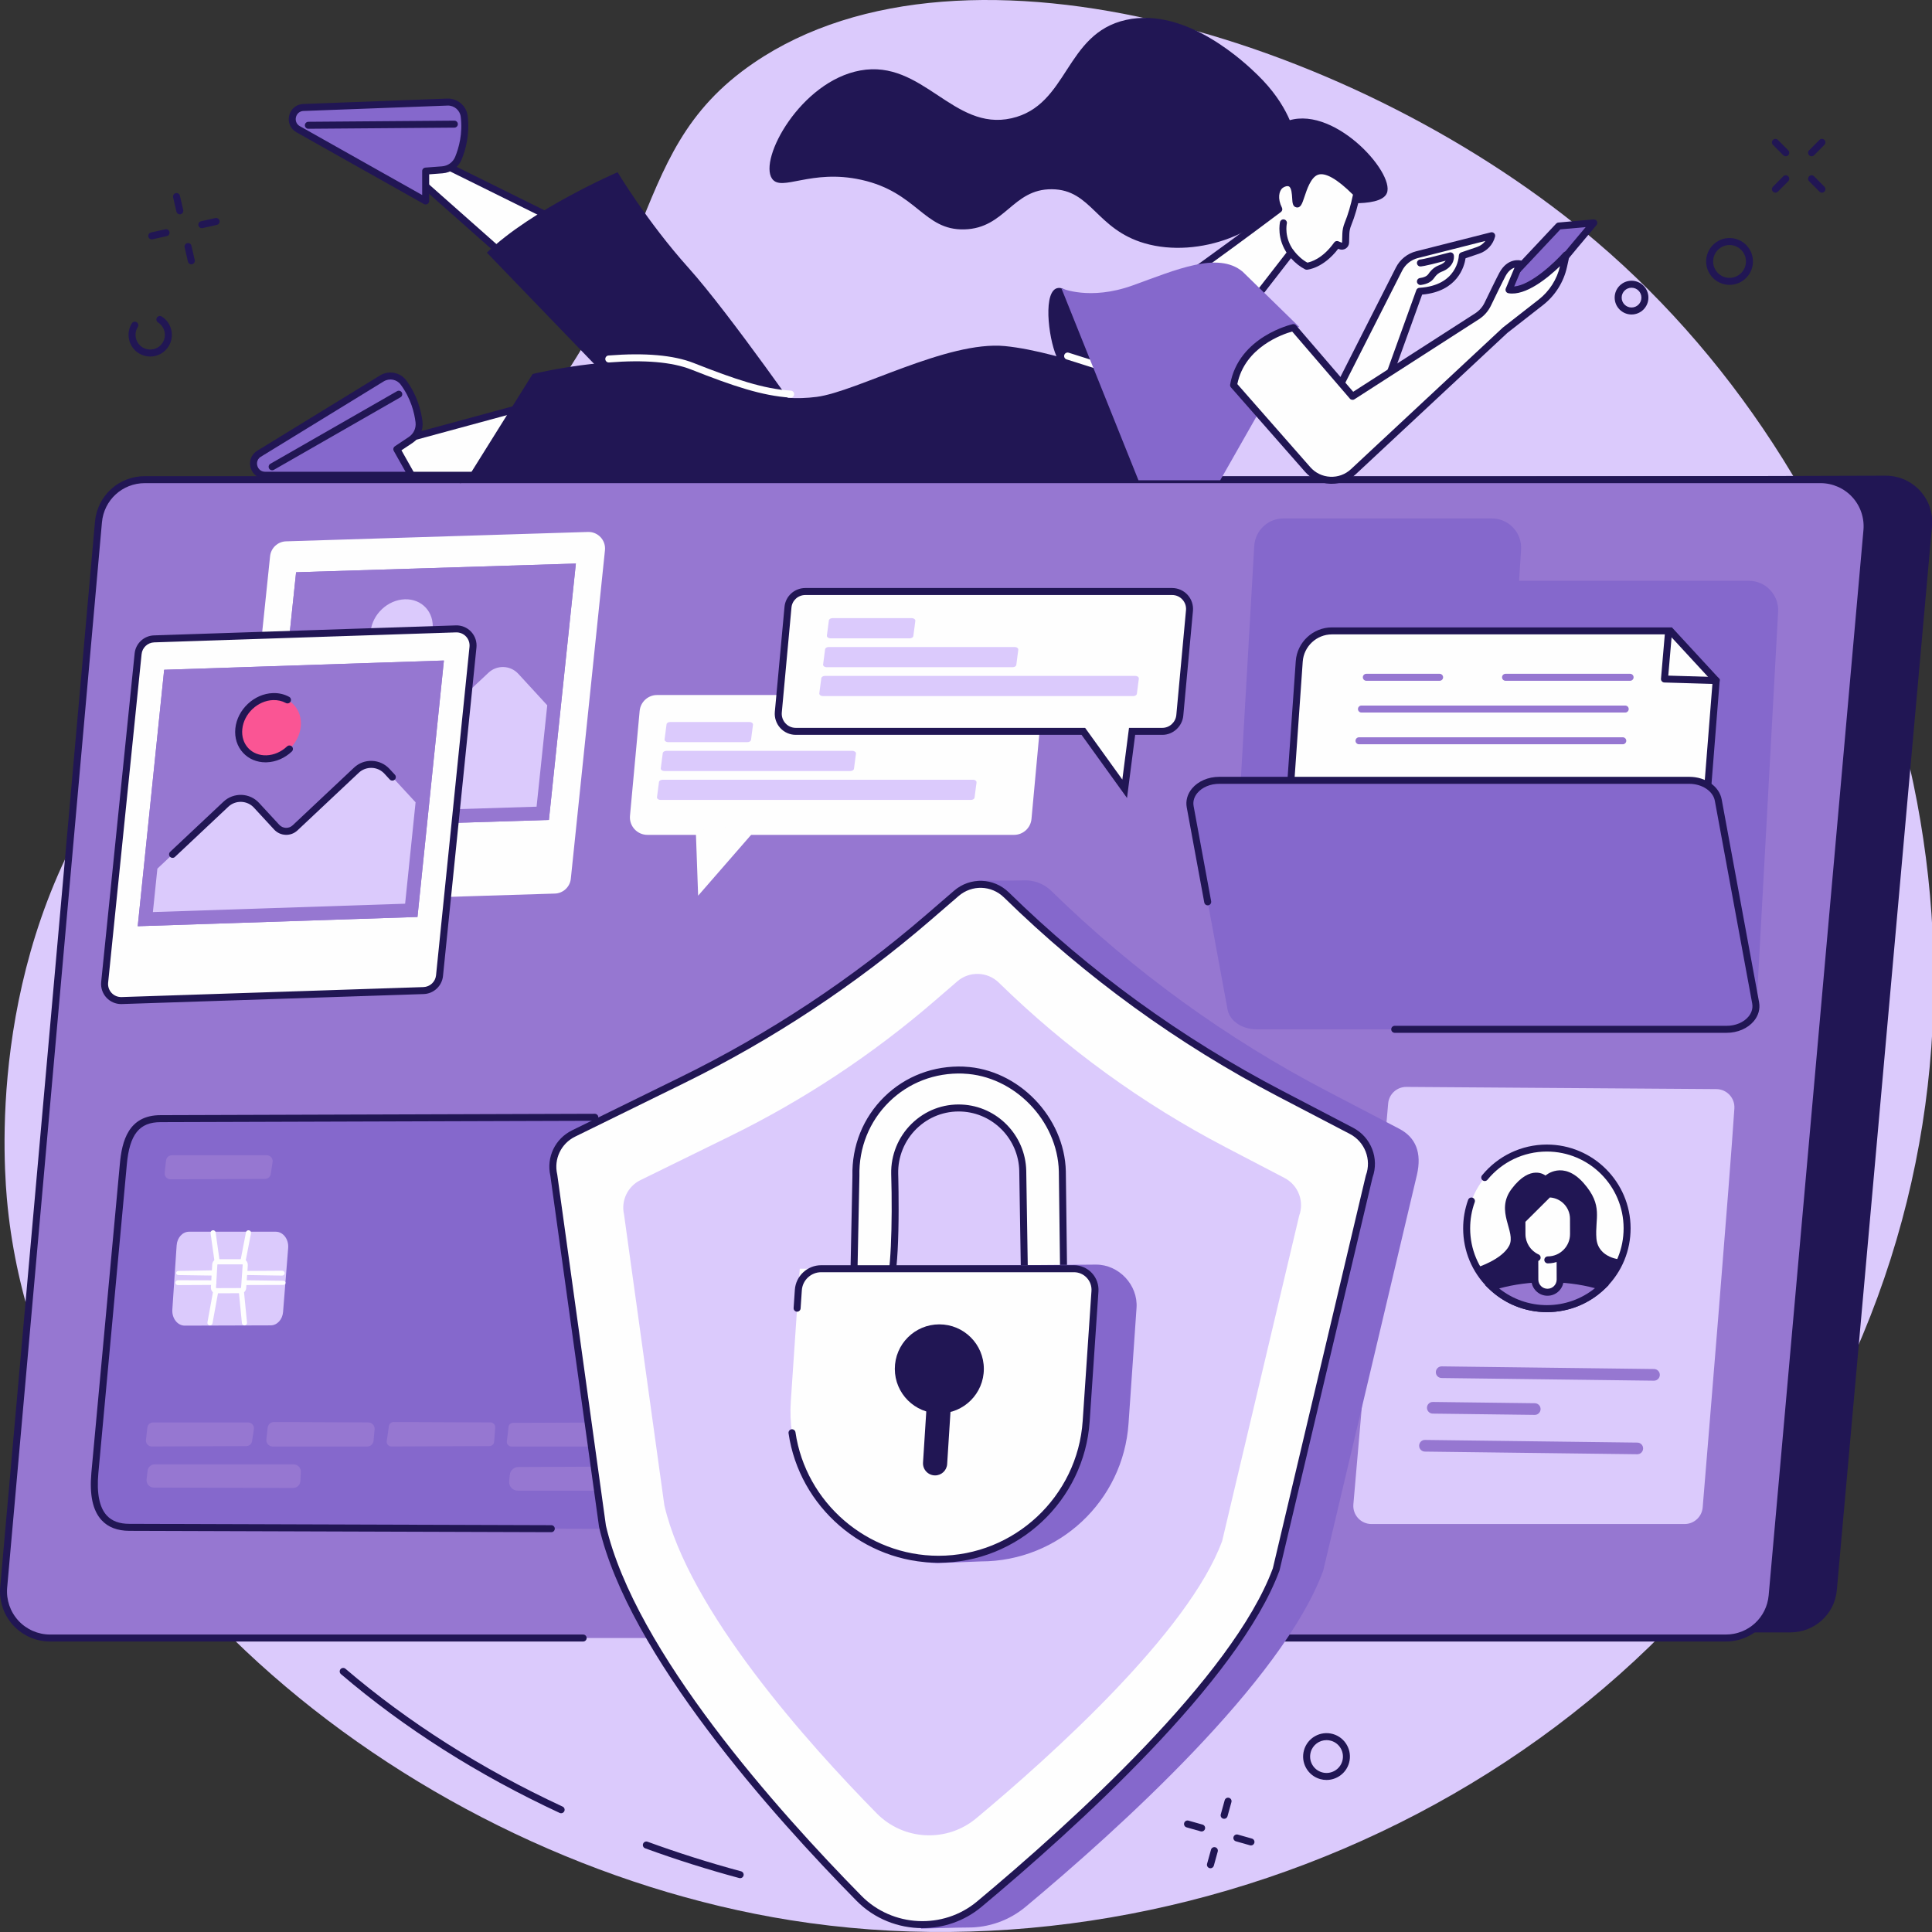 <?xml version="1.0" encoding="UTF-8" standalone="no"?> <!-- Generator: Gravit.io --> <svg xmlns="http://www.w3.org/2000/svg" xmlns:xlink="http://www.w3.org/1999/xlink" style="isolation:isolate" viewBox="0 0 1875 1875" width="1875pt" height="1875pt"><rect x="0" y="0" width="1875" height="1875" fill="#333333" stroke="none"/><path d=" M 457.749 473.546 C 653.603 276.148 597.529 152.433 731.54 61.038 C 937.74 -79.59 1322.592 41.398 1549.638 234.829 C 1827.721 471.741 1971.2 904.316 1807.757 1295.646 C 1633.706 1712.401 1175.741 1928.747 767.092 1863.546 C 402.169 1805.324 43.442 1517.311 7.498 1171.874 C 3.602 1134.426 -13.596 932.028 107.027 757.527 C 206.727 613.298 302.499 630.02 457.749 473.546 Z " id="Path" fill="rgb(219,202,252)"></path><path d=" M 509.795 465.463 L 1829.986 461.646 C 1856.54 461.646 1877.375 484.236 1875.018 510.47 L 1782.617 1543.362 C 1780.537 1566.493 1761.003 1584.233 1737.585 1584.233 L 111.382 1583.987 C 84.833 1583.987 63.729 1559.063 66.082 1532.827 L 158.505 506.336 C 160.58 483.199 179.37 462.944 202.787 462.944 L 509.795 465.463 L 509.795 465.463 Z " id="Path" fill="rgb(33,22,84)"></path><path d=" M 446.845 465.494 L 1766.824 465.494 C 1793.378 465.494 1814.203 488.265 1811.856 514.71 L 1719.866 1548.507 C 1717.795 1571.822 1698.251 1589.706 1674.834 1589.706 L 48.602 1589.706 C 22.051 1589.706 1.216 1566.934 3.569 1540.493 L 95.555 506.697 C 97.63 483.373 117.171 465.494 140.587 465.494 L 446.845 465.494 L 446.845 465.494 Z " id="Path" fill="rgb(150,119,209)"></path><path d=" M 565.943 1593.098 L 48.602 1593.098 C 34.996 1593.098 21.926 1587.339 12.742 1577.305 C 3.559 1567.262 -1.016 1553.734 0.19 1540.185 L 92.175 506.397 C 94.421 481.143 115.234 462.101 140.587 462.101 L 446.844 462.101 C 448.718 462.101 450.237 463.621 450.237 465.494 C 450.237 467.367 448.718 468.887 446.844 468.887 L 140.587 468.887 C 118.774 468.887 100.866 485.271 98.933 506.997 L 6.95 1540.79 C 5.912 1552.443 9.847 1564.085 17.75 1572.724 C 25.652 1581.354 36.896 1586.314 48.602 1586.314 L 565.943 1586.314 C 567.816 1586.314 569.335 1587.831 569.335 1589.706 C 569.335 1591.582 567.816 1593.098 565.943 1593.098 Z " id="Path" fill="rgb(33,22,84)"></path><path d=" M 1674.834 1593.098 L 823.818 1593.098 C 821.942 1593.098 820.426 1591.582 820.426 1589.706 C 820.426 1587.831 821.942 1586.314 823.818 1586.314 L 1674.834 1586.314 C 1696.653 1586.314 1714.557 1569.926 1716.494 1548.2 L 1808.474 514.409 C 1809.509 502.749 1805.574 491.11 1797.672 482.475 C 1789.771 473.84 1778.528 468.887 1766.824 468.887 L 446.844 468.887 C 444.969 468.887 443.452 467.367 443.452 465.494 C 443.452 463.621 444.969 462.101 446.844 462.101 L 1766.824 462.101 C 1780.424 462.101 1793.501 467.858 1802.684 477.895 C 1811.866 487.931 1816.437 501.46 1815.238 515.009 L 1723.248 1548.804 C 1721.003 1574.057 1700.188 1593.098 1674.834 1593.098 Z " id="Path" fill="rgb(33,22,84)"></path><path d=" M 596.856 1483.777 L 125.595 1482.271 C 96.194 1482.271 89.452 1458.904 92.058 1429.624 L 119.688 1130.019 C 121.986 1104.193 129.826 1085.654 155.755 1085.654 L 630.033 1084.147 C 659.434 1084.147 664.9 1109.615 662.295 1138.895 L 634.664 1438.5 C 632.366 1464.326 622.786 1483.777 596.856 1483.777 Z " id="Path" fill="rgb(133,104,204)"></path><path d=" M 239.048 1403.439 L 147.321 1403.819 C 143.926 1403.829 141.278 1400.888 141.654 1397.516 L 142.988 1385.535 C 143.307 1382.666 145.737 1380.483 148.63 1380.483 L 240.772 1380.483 C 244.245 1380.483 246.905 1383.568 246.387 1387.011 L 244.639 1398.602 C 244.221 1401.369 241.848 1403.419 239.048 1403.439 Z " id="Path" fill="rgb(150,119,209)"></path><path d=" M 257.216 1144.121 L 165.488 1144.501 C 162.094 1144.511 159.446 1141.569 159.822 1138.198 L 161.155 1126.217 C 161.475 1123.348 163.905 1121.175 166.798 1121.175 L 258.939 1121.165 C 262.413 1121.165 265.072 1124.26 264.555 1127.693 L 262.807 1139.294 C 262.389 1142.061 260.016 1144.111 257.216 1144.121 Z " id="Path" fill="rgb(150,119,209)"></path><path d=" M 284.458 1444.065 L 149.257 1443.675 C 145.055 1443.665 141.794 1440.006 142.26 1435.835 L 143.199 1427.431 C 143.599 1423.865 146.62 1421.159 150.215 1421.159 L 284.933 1421.159 C 288.975 1421.159 292.191 1424.541 291.983 1428.579 L 291.53 1437.372 C 291.335 1441.133 288.223 1444.075 284.458 1444.065 Z " id="Path" fill="rgb(150,119,209)"></path><path d=" M 356.369 1403.849 L 264.659 1403.839 C 260.973 1403.839 258.104 1400.642 258.504 1396.983 L 259.748 1385.597 C 260.091 1382.45 262.759 1380.063 265.928 1380.073 L 357.412 1380.452 C 361.046 1380.473 363.887 1383.598 363.552 1387.216 L 362.534 1398.223 C 362.24 1401.41 359.567 1403.849 356.369 1403.849 Z " id="Path" fill="rgb(150,119,209)"></path><path d=" M 475.001 1403.429 L 379.892 1403.819 C 377.08 1403.839 374.916 1401.338 375.321 1398.561 L 377.445 1384.008 C 377.776 1381.743 379.724 1380.063 382.016 1380.073 L 476.035 1380.462 C 478.703 1380.473 480.802 1382.748 480.602 1385.402 L 479.569 1399.176 C 479.389 1401.574 477.401 1403.419 475.001 1403.429 Z " id="Path" fill="rgb(150,119,209)"></path><path d=" M 591.609 1403.849 L 496.283 1403.849 C 493.657 1403.839 491.615 1401.554 491.912 1398.951 L 493.519 1384.808 C 493.77 1382.594 495.64 1380.913 497.871 1380.903 L 592.932 1380.503 C 595.529 1380.493 597.57 1382.717 597.331 1385.31 L 595.99 1399.852 C 595.781 1402.117 593.882 1403.849 591.609 1403.849 Z " id="Path" fill="rgb(150,119,209)"></path><path d=" M 584.532 1446.688 L 502.506 1446.678 C 497.481 1446.678 493.565 1442.322 494.106 1437.321 L 494.76 1431.264 C 495.222 1426.99 498.822 1423.742 503.124 1423.721 L 585.058 1423.363 C 590.032 1423.342 593.949 1427.595 593.514 1432.545 L 592.951 1438.971 C 592.568 1443.337 588.913 1446.688 584.532 1446.688 Z " id="Path" fill="rgb(150,119,209)"></path><path d=" M 262.716 1286.268 L 179.338 1286.524 C 172.271 1286.545 166.695 1279.381 167.255 1270.998 L 171.433 1208.615 C 171.934 1201.134 177.18 1195.374 183.485 1195.374 L 267.639 1195.374 C 274.767 1195.374 280.349 1202.671 279.675 1211.106 L 274.721 1273.253 C 274.135 1280.621 268.94 1286.248 262.716 1286.268 Z " id="Path" fill="rgb(219,202,252)"></path><path d=" M 211.06 1227.042 C 211.011 1227.145 210.954 1227.309 210.939 1227.544 L 209.642 1249.445 C 209.624 1249.763 209.693 1249.999 209.761 1250.142 L 233.856 1250.06 C 233.905 1249.958 233.96 1249.804 233.976 1249.579 L 235.515 1227.749 C 235.539 1227.431 235.467 1227.175 235.399 1227.042 L 211.06 1227.042 Z M 234.176 1252.551 L 234.2 1252.551 L 234.176 1252.551 Z M 209.447 1255.123 C 208.244 1255.123 207.097 1254.611 206.221 1253.688 C 205.133 1252.54 204.569 1250.88 204.672 1249.148 L 205.969 1227.247 C 206.145 1224.285 208.2 1222.061 210.747 1222.061 L 235.709 1222.061 C 236.928 1222.061 238.084 1222.574 238.965 1223.527 C 240.053 1224.695 240.606 1226.366 240.484 1228.108 L 238.944 1249.927 C 238.738 1252.827 236.693 1255.031 234.186 1255.041 L 234.185 1255.041 L 209.464 1255.123 C 209.459 1255.123 209.453 1255.123 209.447 1255.123 Z " id="Compound Path" fill="rgb(254,254,254)"></path><path d=" M 273.768 1237.967 C 273.759 1237.967 273.749 1237.967 273.739 1237.967 L 238.549 1237.393 C 237.175 1237.383 236.071 1236.768 236.087 1235.395 C 236.104 1234.032 237.215 1233.447 238.578 1233.447 C 238.586 1233.447 238.595 1233.447 238.605 1233.447 L 273.796 1233.232 C 275.171 1233.253 276.274 1234.257 276.257 1235.63 C 276.242 1236.993 275.13 1237.967 273.768 1237.967 Z " id="Path" fill="rgb(254,254,254)"></path><path d=" M 207.48 1237.967 C 207.476 1237.967 207.474 1237.967 207.471 1237.967 L 173.453 1237.455 C 172.079 1237.444 170.967 1236.819 170.97 1235.446 C 170.974 1234.073 172.089 1233.447 173.461 1233.447 C 173.464 1233.447 173.466 1233.447 173.469 1233.447 L 207.486 1232.843 C 208.861 1232.853 209.973 1234.042 209.969 1235.415 C 209.965 1236.788 208.85 1237.967 207.48 1237.967 Z " id="Path" fill="rgb(254,254,254)"></path><path d=" M 274.637 1247.016 C 274.629 1247.016 274.62 1247.016 274.609 1247.016 L 238.162 1247.139 C 236.786 1247.129 235.684 1246.166 235.699 1244.792 C 235.713 1243.429 236.825 1242.497 238.188 1242.497 C 238.196 1242.497 238.206 1242.497 238.215 1242.497 L 274.664 1242.978 C 276.039 1242.989 277.141 1243.645 277.126 1245.018 C 277.112 1246.391 275.999 1247.016 274.637 1247.016 Z " id="Path" fill="rgb(254,254,254)"></path><path d=" M 207.479 1247.016 C 207.475 1247.016 207.473 1247.016 207.47 1247.016 L 172.744 1247.191 C 171.37 1247.191 170.259 1246.217 170.262 1244.833 C 170.266 1243.46 171.38 1242.497 172.751 1242.497 C 172.755 1242.497 172.757 1242.497 172.76 1242.497 L 207.485 1242.589 C 208.86 1242.599 209.971 1243.44 209.968 1244.813 C 209.964 1246.186 208.849 1247.016 207.479 1247.016 Z " id="Path" fill="rgb(254,254,254)"></path><path d=" M 210.744 1227.042 C 209.521 1227.042 208.455 1226.14 208.281 1224.89 L 204.345 1196.778 C 204.154 1195.415 205.104 1194.155 206.465 1193.96 C 207.815 1193.765 209.084 1194.718 209.276 1196.081 L 213.213 1224.203 C 213.403 1225.566 212.454 1226.827 211.092 1227.011 C 210.975 1227.032 210.858 1227.042 210.744 1227.042 Z " id="Path" fill="rgb(254,254,254)"></path><path d=" M 235.711 1227.042 C 235.555 1227.042 235.395 1227.022 235.236 1226.991 C 233.886 1226.735 233.003 1225.423 233.265 1224.07 L 238.714 1195.958 C 238.976 1194.606 240.277 1193.734 241.633 1193.991 C 242.981 1194.247 243.864 1195.559 243.604 1196.901 L 238.154 1225.023 C 237.924 1226.212 236.88 1227.042 235.711 1227.042 Z " id="Path" fill="rgb(254,254,254)"></path><path d=" M 203.77 1286.309 C 203.622 1286.309 203.472 1286.299 203.322 1286.268 C 201.968 1286.022 201.071 1284.731 201.318 1283.378 L 207.005 1252.192 C 207.253 1250.839 208.552 1249.937 209.9 1250.183 C 211.254 1250.429 212.151 1251.731 211.904 1253.084 L 206.217 1284.27 C 205.998 1285.469 204.95 1286.309 203.77 1286.309 Z " id="Path" fill="rgb(254,254,254)"></path><path d=" M 237.244 1286.309 C 235.979 1286.309 234.895 1285.346 234.768 1284.065 L 231.699 1252.797 C 231.564 1251.423 232.565 1250.204 233.933 1250.07 C 235.33 1249.937 236.52 1250.942 236.654 1252.305 L 239.723 1283.573 C 239.859 1284.946 238.858 1286.166 237.489 1286.299 C 237.406 1286.309 237.324 1286.309 237.244 1286.309 Z " id="Path" fill="rgb(254,254,254)"></path><path d=" M 535.028 1486.975 C 535.024 1486.975 535.021 1486.975 535.017 1486.975 L 125.584 1485.663 C 113.955 1485.663 104.858 1482.168 98.557 1475.281 C 89.991 1465.925 86.759 1450.89 88.677 1429.317 L 116.309 1129.712 C 118.274 1107.626 124.535 1082.261 155.755 1082.261 L 577.244 1080.919 C 577.248 1080.919 577.251 1080.919 577.255 1080.919 C 579.123 1080.919 580.642 1082.436 580.647 1084.301 C 580.653 1086.176 579.139 1087.703 577.265 1087.714 L 155.767 1089.046 C 135.147 1089.046 125.677 1101.006 123.068 1130.327 L 95.436 1429.932 C 93.721 1449.209 96.454 1462.932 103.564 1470.7 C 108.596 1476.204 115.802 1478.879 125.595 1478.879 L 535.038 1480.191 C 536.912 1480.191 538.426 1481.718 538.421 1483.593 C 538.415 1485.458 536.896 1486.975 535.028 1486.975 Z " id="Path" fill="rgb(33,22,84)"></path><path d=" M 984.115 810.235 L 628.325 810.235 C 618.342 810.235 610.507 801.678 611.393 791.737 L 620.774 690 C 621.555 681.237 628.902 674.512 637.707 674.512 L 993.502 674.512 C 1003.484 674.512 1011.314 683.072 1010.433 693.013 L 1001.056 794.75 C 1000.266 803.512 992.928 810.235 984.115 810.235 Z " id="Path" fill="rgb(254,254,254)"></path><path d=" M 675.274 805.921 L 677.536 869.256 L 738.612 799.126 L 675.274 805.921 Z " id="Path" fill="rgb(254,254,254)"></path><path d=" M 1137.453 574.055 L 781.666 574.055 C 772.862 574.055 765.514 580.621 764.725 589.391 L 755.347 691.199 C 754.466 701.14 762.296 709.779 772.278 709.779 L 1051.365 709.779 L 1091.488 765.511 L 1098.683 709.779 L 1128.076 709.779 C 1136.879 709.779 1144.227 702.903 1145.006 694.13 L 1154.383 592.482 C 1155.275 582.538 1147.435 574.055 1137.453 574.055 Z " id="Path" fill="rgb(254,254,254)"></path><path d=" M 781.666 577.448 C 774.553 577.448 768.732 582.712 768.107 589.69 L 758.729 691.506 C 758.391 695.308 759.683 699.131 762.275 701.96 C 764.879 704.819 768.435 706.387 772.278 706.387 L 1053.108 706.387 L 1089.223 756.553 L 1095.701 706.387 L 1128.076 706.387 C 1135.045 706.387 1140.999 700.873 1141.624 693.833 L 1151.012 592.169 C 1151.35 588.354 1150.11 584.691 1147.527 581.867 C 1144.924 579.016 1141.347 577.448 1137.453 577.448 L 781.666 577.448 Z M 1093.764 774.458 L 1049.633 713.172 L 772.278 713.172 C 766.59 713.172 761.117 710.753 757.264 706.541 C 753.39 702.308 751.463 696.6 751.965 690.891 L 761.353 589.078 C 762.286 578.584 771.017 570.662 781.666 570.662 L 1137.453 570.662 C 1143.192 570.662 1148.685 573.076 1152.539 577.287 C 1156.361 581.473 1158.268 587.12 1157.765 592.781 L 1148.388 694.437 C 1147.455 704.942 1138.529 713.172 1128.076 713.172 L 1101.665 713.172 L 1093.764 774.458 Z " id="Compound Path" fill="rgb(33,22,84)"></path><path d=" M 725.381 720.253 L 648.435 720.253 C 646.383 720.253 644.772 719.023 644.955 717.589 L 646.883 702.923 C 647.043 701.652 648.553 700.689 650.363 700.689 L 727.308 700.689 C 729.357 700.689 730.966 701.919 730.782 703.353 L 728.855 718.019 C 728.701 719.29 727.185 720.253 725.381 720.253 Z " id="Path" fill="rgb(219,202,252)"></path><path d=" M 825.304 748.283 L 644.762 748.283 C 642.709 748.283 641.1 747.053 641.282 745.618 L 643.209 730.942 C 643.37 729.682 644.88 728.708 646.69 728.708 L 827.231 728.708 C 829.29 728.708 830.9 729.948 830.715 731.383 L 828.788 746.049 C 828.624 747.32 827.118 748.283 825.304 748.283 Z " id="Path" fill="rgb(219,202,252)"></path><path d=" M 942.311 776.313 L 641.088 776.313 C 639.036 776.313 637.426 775.073 637.609 773.648 L 639.536 758.972 C 639.697 757.712 641.207 756.738 643.017 756.738 L 944.238 756.738 C 946.287 756.738 947.896 757.978 947.722 759.413 L 945.785 774.078 C 945.632 775.339 944.115 776.313 942.311 776.313 Z " id="Path" fill="rgb(219,202,252)"></path><path d=" M 882.911 619.49 L 805.975 619.49 C 803.915 619.49 802.306 618.255 802.491 616.821 L 804.417 602.151 C 804.581 600.887 806.088 599.917 807.902 599.917 L 884.837 599.917 C 886.897 599.917 888.506 601.152 888.322 602.586 L 886.395 617.256 C 886.231 618.52 884.725 619.49 882.911 619.49 Z " id="Path" fill="rgb(219,202,252)"></path><path d=" M 982.844 647.516 L 802.296 647.516 C 800.246 647.516 798.637 646.283 798.822 644.848 L 800.748 630.178 C 800.902 628.913 802.419 627.945 804.223 627.945 L 984.771 627.945 C 986.82 627.945 988.429 629.179 988.245 630.613 L 986.318 645.282 C 986.164 646.547 984.648 647.516 982.844 647.516 Z " id="Path" fill="rgb(219,202,252)"></path><path d=" M 1099.841 675.543 L 798.627 675.543 C 796.567 675.543 794.958 674.309 795.142 672.874 L 797.069 658.206 C 797.233 656.941 798.74 655.971 800.554 655.971 L 1101.778 655.971 C 1103.828 655.971 1105.437 657.205 1105.252 658.64 L 1103.325 673.31 C 1103.161 674.575 1101.655 675.543 1099.841 675.543 Z " id="Path" fill="rgb(219,202,252)"></path><path d=" M 1474.27 563.66 L 1476.197 533.395 C 1477.232 517.001 1464.216 503.131 1447.788 503.131 L 1245.636 503.131 C 1230.622 503.131 1218.191 514.793 1217.238 529.775 L 1192.651 957.803 C 1191.606 974.201 1204.622 988.078 1221.06 988.078 L 1676.607 997.639 C 1691.631 997.639 1704.062 985.977 1705.015 970.993 L 1725.646 593.933 C 1726.691 577.535 1713.675 563.66 1697.247 563.66 L 1474.27 563.66 Z " id="Path" fill="rgb(133,104,204)"></path><path d=" M 1641.003 970.173 L 1665.548 660.464 L 1621.121 612.274 L 1292.667 612.274 C 1275.951 612.274 1262.085 625.201 1260.917 641.872 L 1237.919 970.173 L 1641.003 970.173 Z " id="Path" fill="rgb(254,254,254)"></path><path d=" M 1241.557 966.781 L 1637.867 966.781 L 1662.054 661.675 L 1619.635 615.667 L 1292.667 615.667 C 1277.796 615.667 1265.344 627.282 1264.299 642.109 L 1241.557 966.781 Z M 1644.139 973.566 L 1234.281 973.566 L 1257.535 641.636 C 1258.816 623.269 1274.25 608.881 1292.667 608.881 L 1622.607 608.881 L 1669.053 659.253 L 1644.139 973.566 Z " id="Compound Path" fill="rgb(33,22,84)"></path><path d=" M 1665.548 663.857 C 1665.518 663.857 1665.487 663.857 1665.446 663.855 L 1615.269 662.357 C 1614.337 662.331 1613.455 661.92 1612.84 661.222 C 1612.215 660.526 1611.908 659.605 1611.99 658.674 L 1615.73 615.234 C 1615.894 613.369 1617.544 611.989 1619.41 612.146 C 1621.275 612.307 1622.658 613.951 1622.494 615.817 L 1619.061 655.681 L 1665.651 657.073 C 1667.526 657.129 1669.002 658.692 1668.941 660.566 C 1668.889 662.403 1667.383 663.857 1665.548 663.857 Z " id="Path" fill="rgb(33,22,84)"></path><path d=" M 1574.9 722.323 L 1318.923 722.323 C 1317.048 722.323 1315.521 720.807 1315.521 718.931 C 1315.521 717.056 1317.048 715.539 1318.923 715.539 L 1574.9 715.539 C 1576.776 715.539 1578.293 717.056 1578.293 718.931 C 1578.293 720.807 1576.776 722.323 1574.9 722.323 Z " id="Path" fill="rgb(150,119,209)"></path><path d=" M 1577.268 691.516 L 1321.291 691.516 C 1319.415 691.516 1317.898 689.989 1317.898 688.124 C 1317.898 686.249 1319.415 684.732 1321.291 684.732 L 1577.268 684.732 C 1579.143 684.732 1580.66 686.249 1580.66 688.124 C 1580.66 689.989 1579.143 691.516 1577.268 691.516 Z " id="Path" fill="rgb(150,119,209)"></path><path d=" M 1582.013 660.7 L 1461.132 660.7 C 1459.256 660.7 1457.739 659.18 1457.739 657.307 C 1457.739 655.433 1459.256 653.914 1461.132 653.914 L 1582.013 653.914 C 1583.888 653.914 1585.405 655.433 1585.405 657.307 C 1585.405 659.18 1583.888 660.7 1582.013 660.7 Z " id="Path" fill="rgb(150,119,209)"></path><path d=" M 1397.14 660.7 L 1326.026 660.7 C 1324.16 660.7 1322.633 659.18 1322.633 657.307 C 1322.633 655.433 1324.16 653.914 1326.026 653.914 L 1397.14 653.914 C 1399.005 653.914 1400.532 655.433 1400.532 657.307 C 1400.532 659.18 1399.005 660.7 1397.14 660.7 Z " id="Path" fill="rgb(150,119,209)"></path><path d=" M 1675.674 998.951 L 1219.503 998.951 C 1205.37 998.951 1193.379 990.763 1191.34 979.725 L 1155.07 782.995 C 1152.569 769.446 1165.893 757.302 1183.233 757.302 L 1639.415 757.302 C 1653.547 757.302 1665.538 765.49 1667.578 776.528 L 1703.847 973.258 C 1706.337 986.807 1693.025 998.951 1675.674 998.951 Z " id="Path" fill="rgb(133,104,204)"></path><path d=" M 1675.674 1002.343 L 1353.574 1002.343 C 1351.698 1002.343 1350.181 1000.827 1350.181 998.951 C 1350.181 997.086 1351.698 995.559 1353.574 995.559 L 1675.674 995.559 C 1684.303 995.559 1692.225 992.228 1696.878 986.633 C 1699.112 983.947 1701.551 979.561 1700.506 973.873 L 1664.237 777.143 C 1662.505 767.765 1651.836 760.694 1639.415 760.694 L 1183.233 760.694 C 1174.614 760.694 1166.692 764.025 1162.039 769.62 C 1159.805 772.305 1157.356 776.702 1158.411 782.38 L 1175.413 874.627 C 1175.752 876.471 1174.532 878.244 1172.698 878.582 C 1170.853 878.921 1169.08 877.701 1168.742 875.856 L 1151.739 783.61 C 1150.551 777.163 1152.354 770.645 1156.823 765.275 C 1162.746 758.152 1172.626 753.909 1183.233 753.909 L 1639.415 753.909 C 1655.31 753.909 1668.561 763.164 1670.908 775.913 L 1707.178 972.643 C 1708.367 979.1 1706.563 985.608 1702.095 990.978 C 1696.161 998.101 1686.291 1002.343 1675.674 1002.343 Z " id="Path" fill="rgb(33,22,84)"></path><path d=" M 570.604 516.263 L 277.627 525.362 C 269.583 525.611 262.961 531.763 262.119 539.766 L 228.989 858.536 C 227.968 868.242 235.745 876.615 245.495 876.307 L 538.474 867.207 C 546.516 866.961 553.138 860.812 553.981 852.807 L 587.11 534.034 C 588.13 524.33 580.355 515.96 570.604 516.263 Z " id="Path" fill="rgb(254,254,254)"></path><path d=" M 532.712 795.754 L 261.194 804.189 L 287.356 555.367 L 558.875 546.935 L 532.712 795.754 Z " id="Path" fill="rgb(150,119,209)"></path><path d=" M 532.712 795.754 L 261.194 804.189 L 287.356 555.367 L 558.875 546.935 L 532.712 795.754 Z " id="Path" fill="rgb(150,119,209)"></path><path d=" M 503.013 653.92 C 495.356 645.59 482.373 645.102 474.114 652.835 L 414.346 708.806 C 409.119 713.704 400.902 713.387 396.056 708.119 L 376.326 686.648 C 368.669 678.318 355.686 677.832 347.427 685.562 L 280.38 748.355 L 275.951 790.486 L 520.751 782.882 L 531.098 684.476 L 503.013 653.92 Z " id="Path" fill="rgb(219,202,252)"></path><path d=" M 419.822 610.859 C 418.068 627.529 403.19 641.462 386.59 641.977 C 369.989 642.493 357.952 629.396 359.706 612.725 C 361.459 596.055 376.337 582.123 392.938 581.606 C 409.538 581.091 421.574 594.187 419.822 610.859 Z " id="Path" fill="rgb(219,202,252)"></path><path d=" M 442.48 610.332 L 149.521 620.033 C 141.479 620.3 134.869 626.464 134.044 634.468 L 101.568 953.304 C 100.568 963.01 108.362 971.372 118.11 971.045 L 411.069 961.339 C 419.112 961.073 425.722 954.913 426.547 946.909 L 459.022 628.068 C 460.022 618.364 452.229 610.009 442.48 610.332 Z " id="Path" fill="rgb(254,254,254)"></path><path d=" M 442.593 613.723 L 149.634 623.424 C 143.317 623.632 138.067 628.53 137.42 634.814 L 104.943 953.653 C 104.567 957.312 105.787 960.939 108.29 963.625 C 110.791 966.31 114.306 967.755 117.998 967.652 L 410.957 957.957 C 417.272 957.742 422.524 952.843 423.172 946.561 L 455.647 627.724 C 456.023 624.07 454.803 620.438 452.3 617.755 C 449.797 615.071 446.25 613.624 442.593 613.723 L 442.593 613.723 Z M 117.577 974.447 C 112.183 974.447 107.022 972.213 103.328 968.247 C 99.487 964.137 97.617 958.562 98.193 952.966 L 130.669 634.124 C 131.662 624.477 139.718 616.962 149.409 616.643 L 442.367 606.941 L 442.367 606.941 C 447.999 606.738 453.424 609.009 457.263 613.127 C 461.104 617.242 462.975 622.816 462.398 628.415 L 429.922 947.258 C 428.926 956.902 420.87 964.414 411.181 964.731 L 118.223 974.437 C 118.008 974.447 117.793 974.447 117.577 974.447 Z " id="Compound Path" fill="rgb(33,22,84)"></path><path d=" M 405.162 889.907 L 133.662 898.895 L 159.314 650.017 L 430.814 641.026 L 405.162 889.907 Z " id="Path" fill="rgb(150,119,209)"></path><path d=" M 405.162 889.907 L 133.662 898.895 L 159.314 650.017 L 430.814 641.026 L 405.162 889.907 Z " id="Path" fill="rgb(150,119,209)"></path><path d=" M 375.171 748.129 C 367.498 739.807 354.514 739.356 346.27 747.104 L 286.618 803.194 C 281.399 808.103 273.183 807.806 268.326 802.549 L 248.551 781.119 C 240.877 772.797 227.895 772.346 219.651 780.094 L 152.733 843.01 L 148.39 885.152 L 393.173 877.045 L 403.318 778.629 L 375.171 748.129 Z " id="Path" fill="rgb(219,202,252)"></path><path d=" M 291.891 705.239 C 290.173 721.913 275.323 735.872 258.723 736.425 C 242.125 736.969 230.061 723.902 231.78 707.227 C 233.498 690.553 248.349 676.589 264.948 676.04 C 281.548 675.491 293.61 688.565 291.891 705.239 Z " id="Path" fill="rgb(250,85,148)"></path><path d=" M 257.706 739.838 C 249.186 739.838 241.511 736.61 235.99 730.696 C 230.161 724.445 227.465 715.99 228.405 706.879 C 230.288 688.606 246.63 673.253 264.834 672.649 C 270.485 672.442 275.952 673.718 280.629 676.289 C 282.273 677.191 282.873 679.252 281.972 680.896 C 281.069 682.539 279.006 683.133 277.364 682.231 C 273.754 680.255 269.494 679.3 265.059 679.43 C 250.12 679.925 236.704 692.552 235.155 707.576 C 234.421 714.699 236.48 721.268 240.953 726.064 C 245.359 730.789 251.62 733.238 258.61 733.033 C 265.815 732.787 272.902 729.733 278.564 724.404 C 279.929 723.123 282.075 723.184 283.36 724.547 C 284.644 725.921 284.577 728.063 283.212 729.344 C 276.349 735.8 267.691 739.52 258.836 739.818 C 258.459 739.828 258.081 739.838 257.706 739.838 Z " id="Path" fill="rgb(33,22,84)"></path><path d=" M 167.464 832.556 C 166.56 832.556 165.658 832.198 164.991 831.491 C 163.707 830.128 163.774 827.975 165.139 826.694 L 216.915 778.014 C 221.677 773.535 227.878 771.26 234.427 771.424 C 240.958 771.66 246.997 774.427 251.429 779.233 L 271.017 800.458 C 272.695 802.272 274.979 803.328 277.451 803.41 C 279.947 803.533 282.279 802.61 284.081 800.919 L 343.534 745.024 C 348.295 740.545 354.521 738.178 361.046 738.434 C 367.579 738.67 373.616 741.437 378.05 746.243 L 383.255 751.88 C 384.525 753.264 384.439 755.406 383.061 756.676 C 381.687 757.947 379.539 757.865 378.267 756.482 L 373.061 750.845 C 369.867 747.381 365.514 745.383 360.806 745.219 C 356.091 745.096 351.616 746.735 348.183 749.964 L 288.729 805.869 C 285.598 808.811 281.522 810.368 277.211 810.194 C 272.915 810.04 268.945 808.216 266.029 805.06 L 246.442 783.835 C 243.247 780.371 238.894 778.373 234.186 778.209 C 229.483 778.045 224.994 779.725 221.564 782.954 L 169.787 831.634 C 169.132 832.259 168.296 832.556 167.464 832.556 Z " id="Path" fill="rgb(33,22,84)"></path><path d=" M 1634.895 1479.063 L 1331.006 1479.063 C 1320.676 1479.063 1312.559 1470.219 1313.451 1459.919 L 1347.199 1070.947 C 1347.988 1061.795 1355.695 1054.785 1364.878 1054.847 L 1665.743 1056.968 C 1675.879 1057.04 1683.873 1065.618 1683.207 1075.733 C 1678.544 1146.735 1657.934 1396.768 1652.451 1462.912 C 1651.703 1472.053 1644.057 1479.063 1634.895 1479.063 Z " id="Path" fill="rgb(219,202,252)"></path><path d=" M 1605.185 1339.95 C 1605.164 1339.95 1605.144 1339.95 1605.113 1339.95 L 1399.056 1337.367 C 1395.931 1337.326 1393.43 1334.764 1393.471 1331.649 C 1393.512 1328.523 1396.115 1325.981 1399.2 1326.063 L 1605.256 1328.636 C 1608.382 1328.677 1610.883 1331.239 1610.842 1334.364 C 1610.801 1337.47 1608.28 1339.95 1605.185 1339.95 Z " id="Path" fill="rgb(150,119,209)"></path><path d=" M 1489.479 1373.145 C 1489.459 1373.145 1489.438 1373.145 1489.407 1373.145 L 1390.458 1371.905 C 1387.342 1371.864 1384.842 1369.302 1384.872 1366.176 C 1384.913 1363.06 1387.486 1360.529 1390.601 1360.601 L 1489.551 1361.83 C 1492.677 1361.871 1495.177 1364.434 1495.136 1367.559 C 1495.095 1370.665 1492.574 1373.145 1489.479 1373.145 Z " id="Path" fill="rgb(150,119,209)"></path><path d=" M 1588.992 1411.341 C 1588.961 1411.341 1588.941 1411.341 1588.92 1411.341 L 1382.854 1408.769 C 1379.738 1408.728 1377.237 1406.166 1377.278 1403.04 C 1377.309 1399.914 1379.84 1397.342 1382.997 1397.454 L 1589.054 1400.037 C 1592.179 1400.078 1594.68 1402.64 1594.639 1405.756 C 1594.598 1408.861 1592.077 1411.341 1588.992 1411.341 Z " id="Path" fill="rgb(150,119,209)"></path><path d=" M 1423.386 1192.32 C 1423.263 1149.287 1458.026 1114.308 1501.029 1114.185 C 1544.032 1114.062 1578.979 1148.856 1579.102 1191.89 C 1579.225 1234.923 1544.462 1269.912 1501.46 1270.024 C 1458.457 1270.147 1423.509 1235.364 1423.386 1192.32 L 1423.386 1192.32 Z " id="Path" fill="rgb(254,254,254)"></path><path d=" M 1501.234 1273.417 C 1479.62 1273.417 1459.287 1265.023 1443.955 1249.763 C 1428.562 1234.452 1420.056 1214.057 1419.994 1192.33 C 1419.963 1182.748 1421.593 1173.36 1424.821 1164.424 C 1425.467 1162.661 1427.414 1161.749 1429.167 1162.384 C 1430.929 1163.02 1431.841 1164.967 1431.206 1166.73 C 1428.244 1174.918 1426.758 1183.527 1426.779 1192.31 C 1426.84 1212.223 1434.639 1230.916 1448.741 1244.956 C 1462.792 1258.946 1481.424 1266.632 1501.234 1266.632 C 1501.316 1266.632 1501.378 1266.632 1501.449 1266.632 C 1521.342 1266.581 1540.025 1258.771 1554.045 1244.659 C 1568.075 1230.547 1575.761 1211.803 1575.71 1191.9 C 1575.597 1150.875 1542.208 1117.578 1501.244 1117.578 C 1501.173 1117.578 1501.111 1117.578 1501.039 1117.578 C 1478.687 1117.639 1457.75 1127.611 1443.576 1144.951 C 1442.387 1146.397 1440.255 1146.622 1438.8 1145.423 C 1437.355 1144.244 1437.14 1142.102 1438.329 1140.657 C 1453.783 1121.749 1476.627 1110.855 1501.019 1110.793 C 1501.091 1110.793 1501.173 1110.793 1501.244 1110.793 C 1545.948 1110.793 1582.372 1147.114 1582.494 1191.879 C 1582.556 1213.596 1574.162 1234.042 1558.861 1249.445 C 1543.56 1264.849 1523.176 1273.365 1501.47 1273.417 C 1501.398 1273.417 1501.316 1273.417 1501.234 1273.417 Z " id="Path" fill="rgb(33,22,84)"></path><path d=" M 1447.993 1248.923 C 1461.972 1262.051 1480.778 1270.086 1501.46 1270.024 C 1522.151 1269.973 1540.906 1261.836 1554.813 1248.625 C 1538.672 1243.675 1520.542 1240.908 1501.378 1240.96 C 1482.223 1241.021 1464.104 1243.88 1447.993 1248.923 L 1447.993 1248.923 Z " id="Path" fill="rgb(150,119,209)"></path><path d=" M 1501.88 1254.129 L 1501.88 1254.129 C 1495.095 1254.149 1489.582 1248.656 1489.561 1241.872 L 1489.387 1179.151 L 1513.963 1179.079 L 1514.137 1241.8 C 1514.157 1248.595 1508.664 1254.108 1501.88 1254.129 L 1501.88 1254.129 Z " id="Path" fill="rgb(254,254,254)"></path><path d=" M 1549.32 1201.872 C 1547.721 1182.389 1556.269 1170.214 1536.96 1148.252 C 1516.976 1125.52 1499.912 1140.852 1499.912 1140.852 C 1499.912 1140.852 1485.636 1129.046 1466.994 1153.857 C 1450.545 1175.759 1471.749 1195.282 1464.678 1208.902 C 1457.606 1222.533 1433.532 1230.024 1433.532 1230.024 C 1433.532 1230.024 1441.301 1245.459 1450.893 1252.233 L 1552.548 1251.946 C 1552.548 1251.946 1573.486 1229.01 1573.476 1222.522 C 1573.476 1222.522 1550.919 1221.344 1549.32 1201.872 Z " id="Path" fill="rgb(33,22,84)"></path><path d=" M 1447.993 1248.923 C 1461.972 1262.051 1480.778 1270.086 1501.46 1270.024 C 1522.151 1269.973 1540.906 1261.836 1554.813 1248.625 C 1538.672 1243.675 1520.542 1240.908 1501.378 1240.96 C 1482.223 1241.021 1464.104 1243.88 1447.993 1248.923 Z " id="Path" fill="rgb(150,119,209)"></path><path d=" M 1454.921 1250.439 C 1468.07 1260.924 1484.293 1266.632 1501.244 1266.632 C 1501.316 1266.632 1501.378 1266.632 1501.449 1266.632 C 1518.482 1266.591 1534.747 1260.78 1547.896 1250.173 C 1533.189 1246.268 1517.673 1244.342 1501.388 1244.352 C 1485.205 1244.403 1469.597 1246.442 1454.921 1250.439 Z M 1501.244 1273.427 C 1480.522 1273.427 1460.804 1265.607 1445.667 1251.403 L 1441.434 1247.426 L 1446.978 1245.684 C 1464.011 1240.355 1482.315 1237.619 1501.367 1237.567 C 1501.562 1237.567 1501.746 1237.567 1501.931 1237.567 C 1520.788 1237.567 1538.918 1240.201 1555.807 1245.387 L 1561.362 1247.088 L 1557.15 1251.085 C 1542.044 1265.433 1522.274 1273.365 1501.47 1273.427 C 1501.398 1273.427 1501.316 1273.427 1501.244 1273.427 Z " id="Compound Path" fill="rgb(33,22,84)"></path><path d=" M 1502.812 1158.705 L 1501.951 1158.705 L 1477.017 1183.937 L 1477.058 1197.742 C 1477.078 1206.955 1482.08 1214.969 1489.5 1219.304 L 1489.561 1241.872 C 1489.582 1248.656 1495.095 1254.149 1501.88 1254.129 C 1508.664 1254.108 1514.157 1248.595 1514.137 1241.8 L 1514.075 1219.663 C 1521.864 1215.4 1527.132 1207.109 1527.112 1197.598 L 1527.071 1182.85 C 1527.03 1169.476 1516.166 1158.674 1502.812 1158.705 Z " id="Path" fill="rgb(254,254,254)"></path><path d=" M 1501.849 1257.521 C 1497.668 1257.521 1493.753 1255.902 1490.791 1252.961 C 1487.819 1249.999 1486.179 1246.074 1486.169 1241.872 L 1486.107 1220.001 C 1486.097 1218.126 1487.614 1216.609 1489.489 1216.599 C 1489.489 1216.599 1489.489 1216.599 1489.5 1216.599 C 1491.365 1216.599 1492.882 1218.116 1492.892 1219.981 L 1492.953 1241.861 C 1492.953 1244.239 1493.886 1246.473 1495.577 1248.154 C 1497.258 1249.814 1499.482 1250.737 1501.849 1250.737 C 1501.859 1250.737 1501.859 1250.737 1501.869 1250.737 C 1506.779 1250.726 1510.755 1246.719 1510.745 1241.81 L 1510.683 1220.309 C 1510.673 1218.433 1512.19 1216.917 1514.065 1216.906 C 1514.065 1216.906 1514.075 1216.906 1514.075 1216.906 C 1515.941 1216.906 1517.457 1218.423 1517.468 1220.288 L 1517.529 1241.79 C 1517.55 1250.439 1510.54 1257.501 1501.89 1257.521 C 1501.88 1257.521 1501.859 1257.521 1501.849 1257.521 Z " id="Path" fill="rgb(33,22,84)"></path><path d=" M 1502.156 1226.109 C 1500.281 1226.109 1498.764 1224.593 1498.754 1222.727 C 1498.754 1220.852 1500.271 1219.325 1502.146 1219.325 C 1507.926 1219.304 1513.348 1217.04 1517.416 1212.94 C 1521.495 1208.841 1523.73 1203.399 1523.719 1197.608 L 1523.678 1182.861 C 1523.648 1171.823 1515.111 1162.804 1504.175 1162.138 L 1480.419 1185.771 L 1480.45 1197.731 C 1480.471 1206.197 1485.472 1213.924 1493.189 1217.419 C 1494.89 1218.187 1495.649 1220.196 1494.88 1221.908 C 1494.101 1223.609 1492.103 1224.377 1490.391 1223.599 C 1480.255 1219.017 1473.696 1208.871 1473.666 1197.752 L 1473.625 1184.378 C 1473.625 1183.465 1473.983 1182.594 1474.629 1181.959 L 1500.414 1156.307 C 1501.05 1155.671 1501.9 1155.323 1502.792 1155.313 C 1503.202 1155.313 1503.622 1155.323 1504.032 1155.333 C 1518.81 1155.938 1530.422 1168.021 1530.463 1182.84 L 1530.504 1197.588 C 1530.524 1205.182 1527.583 1212.335 1522.233 1217.726 C 1516.884 1223.107 1509.751 1226.089 1502.156 1226.109 C 1502.156 1226.109 1502.156 1226.109 1502.156 1226.109 Z " id="Path" fill="rgb(33,22,84)"></path><path d=" M 596.979 1097.983 L 703.408 1045.746 C 790.018 1003.235 870.838 949.82 943.9 886.802 L 949.116 854.447 C 949.116 854.447 985.201 854.847 992.928 854.406 C 1002.788 853.843 1012.811 857.296 1020.364 864.685 L 1020.364 864.685 C 1099.667 942.287 1189.936 1007.796 1288.301 1059.12 L 1357.888 1095.431 C 1374.06 1103.865 1380.015 1118.746 1375.147 1140.114 L 1284.191 1524.31 C 1244.611 1631.797 1085.175 1775.624 995.429 1850.5 C 979.103 1864.12 959.149 1870.771 939.298 1870.648 C 930.495 1870.587 894.01 1871.745 894.01 1871.745 C 894.01 1871.745 886.282 1856.383 876.075 1846.001 C 795.429 1764.064 653.923 1606.319 625.235 1482.107 L 577.623 1138.7 C 573.831 1122.282 581.85 1105.413 596.979 1097.983 Z " id="Path" fill="rgb(133,104,204)"></path><path d=" M 556.668 1100.053 L 662.273 1048.216 C 748.204 1006.033 828.399 953.038 900.887 890.512 L 928.096 867.043 C 942.25 854.826 963.402 855.493 976.767 868.57 L 976.767 868.57 C 1055.444 945.567 1145.016 1010.563 1242.613 1061.488 L 1311.657 1097.521 C 1327.696 1105.884 1335.034 1124.875 1328.772 1141.856 L 1238.534 1523.06 C 1199.251 1629.706 1039.364 1773.759 950.315 1848.051 C 915.839 1876.808 865.089 1874.246 833.595 1842.24 C 753.574 1760.938 613.17 1604.433 584.705 1481.185 L 537.463 1140.452 C 533.7 1124.157 541.657 1107.411 556.668 1100.053 Z " id="Path" fill="rgb(254,254,254)"></path><path d=" M 556.669 1100.053 L 556.69 1100.053 L 556.669 1100.053 Z M 588.045 1480.57 C 616.344 1602.711 755.532 1758.099 836.003 1839.862 C 866.042 1870.382 915.306 1872.831 948.142 1845.437 C 1038.678 1769.916 1196.32 1627.503 1235.285 1522.076 L 1325.472 1141.067 C 1325.503 1140.934 1325.544 1140.811 1325.595 1140.678 C 1331.242 1125.346 1324.57 1108.088 1310.089 1100.524 L 1241.035 1064.49 C 1143.079 1013.381 1053.364 948.272 974.389 870.999 C 962.193 859.049 943.244 858.465 930.31 869.605 L 903.1 893.084 C 830.438 955.754 749.916 1008.974 663.768 1051.26 L 558.163 1103.097 C 544.496 1109.799 537.343 1124.854 540.769 1139.684 C 540.793 1139.786 540.81 1139.878 540.825 1139.981 L 588.045 1480.57 Z M 895.229 1871.243 C 871.863 1871.243 848.547 1862.275 831.176 1844.617 C 750.162 1762.311 609.99 1605.735 581.399 1481.943 C 581.376 1481.851 581.359 1481.748 581.343 1481.646 L 534.123 1141.057 C 530.067 1123.184 538.705 1105.085 555.175 1096.999 L 660.777 1045.172 C 746.401 1003.143 826.441 950.24 898.673 887.939 L 925.872 864.47 C 941.501 850.993 964.397 851.721 979.134 866.141 C 1057.638 942.964 1146.81 1007.673 1244.181 1058.475 L 1313.225 1094.508 C 1330.668 1103.609 1338.723 1124.352 1332.031 1142.83 L 1241.834 1523.839 C 1241.803 1523.972 1241.762 1524.105 1241.721 1524.228 C 1202.336 1631.161 1043.597 1774.64 952.488 1850.654 C 935.957 1864.448 915.573 1871.243 895.229 1871.243 Z " id="Compound Path" fill="rgb(33,22,84)"></path><path d=" M 621.541 1145.31 L 708.983 1102.4 C 780.128 1067.473 846.528 1023.589 906.544 971.823 L 929.07 952.392 C 940.794 942.277 958.299 942.83 969.367 953.653 L 969.367 953.653 C 1034.507 1017.399 1108.675 1071.224 1189.474 1113.386 L 1246.651 1143.219 C 1259.933 1150.147 1266 1165.869 1260.825 1179.93 L 1186.103 1495.553 C 1153.584 1583.854 1021.194 1703.126 947.466 1764.628 C 918.924 1788.445 876.905 1786.324 850.823 1759.831 C 784.576 1692.509 668.322 1562.927 644.754 1460.882 L 605.639 1178.761 C 602.524 1165.274 609.113 1151.418 621.541 1145.31 Z " id="Path" fill="rgb(219,202,252)"></path><path d=" M 994.189 1237.362 L 992.58 1136.261 C 991.832 1103.599 965.944 1076.85 933.303 1075.354 L 933.303 1075.354 C 897.32 1073.704 867.466 1103.117 868.296 1139.13 C 868.296 1139.13 872.334 1271.726 855.742 1250.614 C 855.742 1250.614 828.747 1253.135 828.594 1243.071 L 830.674 1141.416 C 829.321 1083.583 875.624 1036.102 935.322 1038.531 L 935.322 1038.582 C 984.637 1040.581 1029.762 1083.973 1030.991 1136.804 L 1032.272 1238.91 L 994.189 1237.362 Z " id="Path" fill="rgb(254,254,254)"></path><path d=" M 855.742 1247.211 C 856.777 1247.211 857.761 1247.693 858.407 1248.513 C 858.622 1248.789 858.806 1248.994 858.96 1249.148 C 864.494 1241.882 866.37 1187.36 864.904 1139.233 C 864.494 1121.031 871.719 1103.312 884.745 1090.583 C 897.884 1077.742 915.173 1071.111 933.456 1071.962 C 967.727 1073.54 995.193 1101.744 995.972 1136.179 L 997.53 1234.103 L 1028.829 1235.374 L 1027.599 1136.845 C 1026.441 1087.427 984.125 1043.963 935.178 1041.964 C 934.983 1041.964 934.799 1041.933 934.604 1041.892 C 907.405 1040.929 881.937 1050.665 862.957 1069.328 C 843.679 1088.267 833.421 1113.837 834.056 1141.334 L 831.986 1243.142 C 831.996 1243.409 832.088 1243.85 832.693 1244.403 C 836.136 1247.488 848.056 1247.908 855.424 1247.232 C 855.527 1247.221 855.639 1247.211 855.742 1247.211 Z M 859.093 1256.281 C 857.771 1256.281 856.111 1255.799 854.348 1254.119 C 849.07 1254.457 834.22 1254.887 828.163 1249.456 C 826.267 1247.744 825.242 1245.551 825.201 1243.122 L 827.282 1141.344 C 826.595 1112.105 837.571 1084.752 858.202 1064.48 C 878.668 1044.362 906.144 1033.97 935.455 1035.139 C 935.66 1035.149 935.854 1035.169 936.049 1035.21 C 988.194 1037.67 1033.154 1084.014 1034.384 1136.732 L 1035.665 1238.869 C 1035.675 1239.801 1035.306 1240.693 1034.63 1241.339 C 1033.963 1241.995 1033.072 1242.333 1032.129 1242.302 L 994.056 1240.755 C 992.252 1240.683 990.828 1239.217 990.797 1237.414 L 989.188 1136.312 C 988.481 1105.454 963.874 1080.16 933.149 1078.746 C 916.782 1078.018 901.266 1083.922 889.48 1095.431 C 877.797 1106.848 871.32 1122.753 871.689 1139.048 C 871.699 1139.294 872.519 1166.771 871.873 1194.411 C 870.53 1252.479 864.31 1254.734 860.969 1255.943 C 860.477 1256.127 859.841 1256.281 859.093 1256.281 Z " id="Compound Path" fill="rgb(33,22,84)"></path><path d=" M 951.924 1515.343 L 909.28 1517.024 C 850.218 1515.548 798.022 1444.966 803.618 1362.015 L 812.585 1229.307 L 1063.592 1227.298 C 1085.862 1227.206 1104.535 1247.078 1102.997 1269.297 L 1095.25 1381.374 C 1090.156 1456.783 1027.507 1515.343 951.924 1515.343 Z " id="Path" fill="rgb(133,104,204)"></path><path d=" M 910.807 1513.262 L 910.807 1513.262 C 827.661 1513.262 761.876 1442.886 767.482 1359.934 L 776.183 1231.285 L 1041.568 1231.285 C 1053.784 1231.285 1063.438 1241.615 1062.618 1253.791 L 1054.133 1379.304 C 1049.029 1454.702 986.38 1513.262 910.807 1513.262 Z " id="Path" fill="rgb(254,254,254)"></path><path d=" M 910.807 1516.655 C 838.278 1516.655 775.722 1462.635 765.289 1390.987 C 765.022 1389.132 766.303 1387.411 768.158 1387.134 C 769.993 1386.868 771.735 1388.149 772.001 1390.004 C 781.953 1458.341 841.63 1509.87 910.807 1509.87 C 984.32 1509.87 1045.79 1452.417 1050.74 1379.079 L 1059.267 1252.899 C 1059.595 1248.133 1057.976 1243.583 1054.706 1240.088 C 1051.447 1236.594 1047.01 1234.677 1042.234 1234.677 L 796.967 1234.677 C 787.087 1234.677 778.837 1242.394 778.171 1252.243 L 776.982 1269.83 C 776.849 1271.695 775.209 1273.089 773.364 1272.986 C 771.499 1272.853 770.085 1271.244 770.208 1269.368 L 771.397 1251.782 C 772.299 1238.387 783.531 1227.893 796.967 1227.893 L 1042.234 1227.893 C 1048.814 1227.893 1055.168 1230.65 1059.667 1235.456 C 1064.166 1240.263 1066.482 1246.791 1066.041 1253.36 L 1057.515 1379.53 C 1052.319 1456.424 987.876 1516.655 910.807 1516.655 Z " id="Path" fill="rgb(33,22,84)"></path><path d=" M 907.507 1431.879 L 907.507 1431.879 C 900.733 1431.879 895.363 1426.16 895.793 1419.407 L 902.168 1319.391 C 902.567 1313.212 907.692 1308.405 913.882 1308.405 L 913.882 1308.405 C 920.656 1308.405 926.016 1314.124 925.585 1320.888 L 919.211 1420.893 C 918.821 1427.072 913.697 1431.879 907.507 1431.879 Z " id="Path" fill="rgb(33,22,84)"></path><path d=" M 954.814 1328.482 C 954.814 1352.34 935.475 1371.69 911.617 1371.69 C 887.758 1371.69 868.419 1352.34 868.419 1328.482 C 868.419 1304.623 887.758 1285.284 911.617 1285.284 C 935.475 1285.284 954.814 1304.623 954.814 1328.482 Z " id="Path" fill="rgb(33,22,84)"></path><path d=" M 544.57 1759.749 C 544.093 1759.749 543.605 1759.657 543.142 1759.442 C 463.823 1722.578 392.406 1677.249 330.871 1624.694 C 329.446 1623.475 329.277 1621.333 330.493 1619.908 C 331.712 1618.484 333.852 1618.32 335.277 1619.529 C 396.344 1671.684 467.242 1716.685 546.003 1753.283 C 547.702 1754.072 548.44 1756.091 547.65 1757.792 C 547.076 1759.032 545.849 1759.749 544.57 1759.749 Z " id="Path" fill="rgb(33,22,84)"></path><path d=" M 718.33 1822.778 C 718.033 1822.778 717.735 1822.737 717.448 1822.655 C 686.611 1814.364 655.887 1804.638 626.124 1793.774 C 624.364 1793.129 623.457 1791.182 624.101 1789.419 C 624.743 1787.656 626.691 1786.754 628.452 1787.4 C 658.031 1798.202 688.568 1807.856 719.211 1816.106 C 721.015 1816.588 722.091 1818.453 721.599 1820.267 C 721.199 1821.784 719.826 1822.778 718.33 1822.778 Z " id="Path" fill="rgb(33,22,84)"></path><path d=" M 1678.513 237.795 C 1669.73 237.795 1662.587 244.944 1662.587 253.729 C 1662.587 262.515 1669.73 269.661 1678.513 269.661 C 1687.296 269.661 1694.439 262.515 1694.439 253.729 C 1694.439 244.944 1687.296 237.795 1678.513 237.795 Z M 1678.513 276.447 C 1665.989 276.447 1655.802 266.257 1655.802 253.729 C 1655.802 241.202 1665.989 231.009 1678.513 231.009 C 1691.036 231.009 1701.234 241.202 1701.234 253.729 C 1701.234 266.257 1691.036 276.447 1678.513 276.447 Z " id="Compound Path" fill="rgb(33,22,84)"></path><path d=" M 1287.399 1688.789 C 1280.43 1688.789 1274.014 1693.401 1272.047 1700.431 C 1270.909 1704.53 1271.421 1708.835 1273.512 1712.545 C 1275.593 1716.244 1278.995 1718.919 1283.095 1720.067 C 1291.55 1722.435 1300.363 1717.485 1302.731 1709.019 C 1305.098 1700.554 1300.138 1691.75 1291.683 1689.383 C 1290.258 1688.983 1288.813 1688.789 1287.399 1688.789 Z M 1287.378 1727.446 C 1285.359 1727.446 1283.31 1727.18 1281.27 1726.606 C 1275.418 1724.966 1270.571 1721.153 1267.589 1715.865 C 1264.616 1710.577 1263.879 1704.448 1265.518 1698.607 C 1268.89 1686.544 1281.455 1679.473 1293.517 1682.845 C 1305.57 1686.227 1312.641 1698.781 1309.259 1710.843 C 1306.461 1720.877 1297.309 1727.446 1287.378 1727.446 Z " id="Compound Path" fill="rgb(33,22,84)"></path><path d=" M 1583.407 279.241 C 1578.118 279.241 1573.814 283.545 1573.814 288.833 C 1573.814 294.122 1578.118 298.425 1583.407 298.425 C 1588.695 298.425 1592.989 294.122 1592.989 288.833 C 1592.989 283.545 1588.695 279.241 1583.407 279.241 Z M 1583.407 305.211 C 1574.378 305.211 1567.029 297.863 1567.029 288.833 C 1567.029 279.802 1574.378 272.455 1583.407 272.455 C 1592.436 272.455 1599.773 279.802 1599.773 288.833 C 1599.773 297.863 1592.436 305.211 1583.407 305.211 Z " id="Compound Path" fill="rgb(33,22,84)"></path><path d=" M 145.738 346.011 C 141.819 346.011 137.971 344.91 134.574 342.771 C 124.762 336.59 121.805 323.584 127.983 313.773 C 128.979 312.191 131.076 311.715 132.661 312.71 C 134.247 313.709 134.723 315.805 133.724 317.391 C 129.541 324.035 131.544 332.844 138.189 337.028 C 141.409 339.056 145.224 339.708 148.933 338.865 C 152.642 338.022 155.8 335.787 157.826 332.57 C 162.01 325.927 160.007 317.12 153.362 312.933 C 151.776 311.933 151.3 309.838 152.3 308.253 C 153.3 306.668 155.396 306.192 156.979 307.19 C 166.79 313.371 169.746 326.377 163.568 336.185 C 160.577 340.937 155.913 344.237 150.435 345.482 C 148.874 345.837 147.3 346.011 145.738 346.011 Z " id="Path" fill="rgb(33,22,84)"></path><path d=" M 1733.076 151.665 C 1732.205 151.665 1731.334 151.332 1730.667 150.665 L 1720.634 140.576 C 1719.312 139.246 1719.322 137.099 1720.655 135.778 C 1721.987 134.455 1724.129 134.459 1725.451 135.791 L 1735.484 145.88 C 1736.796 147.209 1736.796 149.357 1735.464 150.678 C 1734.808 151.336 1733.937 151.665 1733.076 151.665 Z " id="Path" fill="rgb(33,22,84)"></path><path d=" M 1768.167 186.974 C 1767.296 186.974 1766.425 186.641 1765.769 185.974 L 1755.735 175.885 C 1754.413 174.555 1754.423 172.408 1755.756 171.087 C 1757.078 169.764 1759.23 169.768 1760.552 171.1 L 1770.575 181.189 C 1771.897 182.519 1771.897 184.666 1770.565 185.987 C 1769.899 186.645 1769.038 186.974 1768.167 186.974 Z " id="Path" fill="rgb(33,22,84)"></path><path d=" M 1723.043 186.974 C 1722.182 186.974 1721.311 186.645 1720.655 185.987 C 1719.322 184.666 1719.312 182.519 1720.634 181.189 L 1730.667 171.1 C 1731.99 169.773 1734.131 169.768 1735.464 171.087 C 1736.796 172.408 1736.796 174.555 1735.484 175.885 L 1725.451 185.974 C 1724.785 186.641 1723.914 186.974 1723.043 186.974 Z " id="Path" fill="rgb(33,22,84)"></path><path d=" M 1758.144 151.665 C 1757.283 151.665 1756.412 151.336 1755.756 150.678 C 1754.423 149.357 1754.413 147.209 1755.735 145.88 L 1765.769 135.791 C 1767.091 134.463 1769.233 134.459 1770.565 135.778 C 1771.897 137.099 1771.897 139.246 1770.575 140.576 L 1760.552 150.665 C 1759.886 151.332 1759.015 151.665 1758.144 151.665 Z " id="Path" fill="rgb(33,22,84)"></path><path d=" M 147.269 232.33 C 145.716 232.33 144.314 231.257 143.961 229.68 C 143.552 227.85 144.701 226.034 146.531 225.626 L 160.411 222.518 C 162.241 222.107 164.054 223.26 164.463 225.087 C 164.872 226.916 163.723 228.732 161.894 229.141 L 148.014 232.248 C 147.764 232.303 147.513 232.33 147.269 232.33 Z " id="Path" fill="rgb(33,22,84)"></path><path d=" M 195.85 221.446 C 194.297 221.446 192.895 220.373 192.541 218.796 C 192.132 216.966 193.282 215.152 195.112 214.741 L 208.991 211.634 C 210.824 211.22 212.634 212.376 213.043 214.203 C 213.453 216.032 212.303 217.846 210.473 218.257 L 196.594 221.365 C 196.345 221.42 196.096 221.446 195.85 221.446 Z " id="Path" fill="rgb(33,22,84)"></path><path d=" M 185.682 256.521 C 184.138 256.521 182.742 255.459 182.379 253.891 L 179.188 240.031 C 178.767 238.204 179.906 236.384 181.733 235.962 C 183.545 235.538 185.379 236.682 185.801 238.507 L 188.992 252.366 C 189.412 254.193 188.274 256.013 186.448 256.435 C 186.192 256.495 185.936 256.521 185.682 256.521 Z " id="Path" fill="rgb(33,22,84)"></path><path d=" M 174.508 208.006 C 172.963 208.006 171.567 206.946 171.205 205.375 L 168.012 191.516 C 167.592 189.689 168.73 187.869 170.556 187.448 C 172.379 187.027 174.204 188.163 174.625 189.992 L 177.818 203.851 C 178.239 205.679 177.099 207.499 175.274 207.92 C 175.017 207.98 174.761 208.006 174.508 208.006 Z " id="Path" fill="rgb(33,22,84)"></path><path d=" M 1166.18 1777.438 C 1165.872 1777.438 1165.565 1777.397 1165.247 1777.315 L 1151.565 1773.441 C 1149.761 1772.929 1148.716 1771.053 1149.228 1769.25 C 1149.741 1767.446 1151.616 1766.401 1153.41 1766.913 L 1167.102 1770.777 C 1168.906 1771.289 1169.951 1773.165 1169.439 1774.968 C 1169.018 1776.465 1167.655 1777.438 1166.18 1777.438 Z " id="Path" fill="rgb(33,22,84)"></path><path d=" M 1214.071 1790.997 C 1213.763 1790.997 1213.456 1790.956 1213.148 1790.864 L 1199.467 1786.99 C 1197.663 1786.488 1196.607 1784.612 1197.12 1782.809 C 1197.632 1781.005 1199.508 1779.949 1201.311 1780.462 L 1214.993 1784.336 C 1216.797 1784.848 1217.842 1786.723 1217.34 1788.527 C 1216.91 1790.023 1215.557 1790.997 1214.071 1790.997 Z " id="Path" fill="rgb(33,22,84)"></path><path d=" M 1174.747 1813.134 C 1174.44 1813.134 1174.143 1813.093 1173.835 1813.011 C 1172.031 1812.509 1170.966 1810.643 1171.468 1808.829 L 1175.27 1795.117 C 1175.762 1793.313 1177.637 1792.258 1179.441 1792.76 C 1181.245 1793.252 1182.311 1795.127 1181.808 1796.931 L 1178.017 1810.643 C 1177.596 1812.15 1176.233 1813.134 1174.747 1813.134 Z " id="Path" fill="rgb(33,22,84)"></path><path d=" M 1188.029 1765.14 C 1187.722 1765.14 1187.425 1765.099 1187.117 1765.017 C 1185.313 1764.525 1184.258 1762.65 1184.75 1760.846 L 1188.552 1747.133 C 1189.054 1745.33 1190.919 1744.264 1192.723 1744.766 C 1194.537 1745.268 1195.593 1747.133 1195.091 1748.947 L 1191.299 1762.66 C 1190.878 1764.156 1189.515 1765.14 1188.029 1765.14 Z " id="Path" fill="rgb(33,22,84)"></path><path d=" M 1048.752 370.034 C 1048.752 370.034 1031.371 363.61 1023.766 341.886 C 1016.162 320.163 1012.452 275.54 1030.059 279.697 C 1047.676 283.855 1085.268 376.88 1085.268 376.88 L 1048.752 370.034 Z " id="Path" fill="rgb(33,22,84)"></path><path d=" M 1258.068 137.503 C 1256.612 129.17 1250.791 102.127 1220.281 72.541 C 1209.766 62.347 1151.801 6.154 1092.739 19.334 C 1033.082 32.644 1037.182 102.227 981.655 114.783 C 924.991 127.596 895.516 57.312 834.845 68.402 C 777.167 78.946 736.08 154.23 749.26 173.384 C 758.371 186.618 786.903 163.617 835.993 174.524 C 890.115 186.553 896.367 223.62 935.824 222.621 C 975.742 221.612 982.444 183.345 1020.845 183.653 C 1059.308 183.962 1063.602 222.43 1110.991 236.144 C 1163.218 251.254 1231.473 225.812 1251.755 181.439 C 1259.81 163.807 1259.513 145.856 1258.068 137.503 Z " id="Path" fill="rgb(33,22,84)"></path><path d=" M 1314.281 197.266 C 1327.491 197.208 1342.72 195.497 1345.969 187.376 C 1353.994 167.285 1292.195 99.138 1246.774 118.374 C 1217.186 130.899 1198.739 178.698 1215.741 202.059 C 1230.745 222.661 1275.47 227.218 1314.281 197.266 Z " id="Path" fill="rgb(33,22,84)"></path><path d=" M 1277.601 166.536 C 1264.791 171.617 1262.177 198.595 1258.765 197.916 C 1256.12 197.392 1259.379 181.533 1252.492 177.948 C 1249.254 176.263 1245.042 177.942 1242.797 179.66 C 1237.448 183.743 1236.208 193.436 1241.076 203.052 C 1226.42 214.073 1211.55 225.118 1196.464 236.179 C 1178.56 249.313 1160.758 262.167 1143.079 274.747 L 1212.206 297.475 L 1252.769 245.192 C 1256.91 250.423 1262.013 255.263 1268.152 258.376 C 1268.152 258.376 1283.351 257.308 1297.565 237.302 L 1300.876 238.657 C 1303.223 239.618 1305.805 237.94 1305.877 235.407 L 1306.133 226.921 C 1306.236 223.711 1306.912 220.563 1308.121 217.589 C 1311.452 209.414 1314.424 199.618 1316.74 187.826 C 1294.819 165.549 1283.679 164.125 1277.601 166.536 Z " id="Path" fill="rgb(254,254,254)"></path><path d=" M 1150.51 273.619 L 1210.996 293.503 L 1250.094 243.11 C 1250.73 242.286 1251.714 241.803 1252.759 241.798 C 1253.722 241.816 1254.788 242.269 1255.434 243.086 C 1259.584 248.328 1264.063 252.287 1268.777 254.869 C 1271.995 254.292 1283.535 251.182 1294.798 235.337 C 1295.71 234.051 1297.381 233.571 1298.846 234.161 L 1302.157 235.515 L 1302.485 235.303 L 1302.741 226.816 C 1302.854 223.214 1303.612 219.677 1304.975 216.308 C 1308.265 208.243 1310.981 199.04 1313.061 188.932 C 1297.668 173.563 1285.851 166.914 1278.841 169.691 C 1272.17 172.339 1268.408 183.647 1265.928 191.13 C 1263.735 197.722 1262.28 202.062 1258.109 201.246 C 1254.511 200.531 1254.296 196.703 1254.04 192.269 C 1253.815 188.532 1253.456 182.273 1250.924 180.959 C 1249.367 180.146 1246.559 181.051 1244.857 182.355 C 1241.199 185.147 1239.702 192.813 1244.109 201.519 C 1244.847 202.985 1244.437 204.775 1243.115 205.765 C 1228.367 216.852 1213.343 228.007 1198.473 238.918 C 1182.618 250.544 1166.507 262.199 1150.51 273.619 Z M 1212.206 300.868 C 1211.857 300.868 1211.498 300.812 1211.15 300.698 L 1142.024 277.972 C 1140.804 277.572 1139.913 276.522 1139.728 275.256 C 1139.533 273.99 1140.066 272.727 1141.112 271.984 C 1158.872 259.342 1176.817 246.377 1194.455 233.443 C 1208.578 223.086 1222.844 212.506 1236.863 201.974 C 1232.867 192.059 1234.332 181.854 1240.737 176.965 C 1244.201 174.31 1249.664 172.651 1254.06 174.939 C 1258.273 177.133 1259.738 181.794 1260.353 186.404 C 1263.243 177.902 1267.64 166.835 1276.341 163.382 L 1276.341 163.382 C 1286.559 159.339 1300.568 166.548 1319.159 185.446 C 1319.948 186.243 1320.286 187.379 1320.071 188.476 C 1317.868 199.708 1314.906 209.933 1311.268 218.87 C 1310.202 221.488 1309.618 224.231 1309.525 227.024 L 1309.269 235.511 C 1309.197 237.811 1308.009 239.934 1306.072 241.189 C 1304.145 242.441 1301.716 242.669 1299.584 241.795 L 1298.723 241.445 C 1284.222 260.435 1269.054 261.714 1268.388 261.762 C 1267.783 261.81 1267.168 261.68 1266.615 261.404 C 1261.767 258.94 1257.156 255.308 1252.892 250.581 L 1214.891 299.556 C 1214.235 300.399 1213.241 300.868 1212.206 300.868 Z " id="Compound Path" fill="rgb(33,22,84)"></path><path d=" M 1245.554 216.295 C 1245.554 216.295 1242.213 230.847 1252.769 245.192 L 1245.554 216.295 Z " id="Path" fill="rgb(254,254,254)"></path><path d=" M 1252.779 248.584 C 1251.734 248.584 1250.709 248.107 1250.043 247.204 C 1238.688 231.781 1242.1 216.192 1242.254 215.535 C 1242.674 213.708 1244.499 212.566 1246.323 212.988 C 1248.137 213.408 1249.285 215.219 1248.864 217.041 L 1248.864 217.041 C 1248.752 217.578 1246.067 230.351 1255.506 243.179 C 1256.623 244.69 1256.295 246.813 1254.788 247.924 C 1254.183 248.37 1253.476 248.584 1252.779 248.584 Z " id="Path" fill="rgb(33,22,84)"></path><path d=" M 557.221 381.64 L 360.869 434.944 L 347.478 461.24 L 552.911 461.24 L 557.221 381.64 Z " id="Path" fill="rgb(254,254,254)"></path><path d=" M 353.014 457.846 L 549.696 457.846 L 553.581 386.146 L 363.21 437.824 L 353.014 457.846 Z M 552.91 464.633 L 347.478 464.633 C 346.298 464.633 345.202 464.018 344.585 463.014 C 343.968 462.006 343.919 460.752 344.455 459.7 L 357.846 433.404 C 358.28 432.551 359.056 431.92 359.98 431.67 L 556.333 378.368 C 557.386 378.085 558.507 378.317 559.355 379.003 C 560.202 379.689 560.669 380.738 560.61 381.825 L 556.298 461.423 C 556.2 463.224 554.712 464.633 552.91 464.633 Z " id="Compound Path" fill="rgb(33,22,84)"></path><path d=" M 406.653 409.493 C 405.462 399.687 401.874 385.124 391.562 371.197 C 386.706 364.64 377.568 362.987 370.612 367.253 L 250.743 440.773 C 241.861 447.202 246.409 461.24 257.372 461.24 L 399.362 461.24 L 385.111 435.939 L 398.562 426.969 C 404.33 423.122 407.489 416.375 406.653 409.493 Z " id="Path" fill="rgb(133,104,204)"></path><path d=" M 252.636 443.592 C 249.289 446.079 248.995 449.751 249.844 452.37 C 250.702 455.019 253.129 457.846 257.372 457.846 L 393.558 457.846 L 382.154 437.605 C 381.284 436.059 381.751 434.102 383.228 433.117 L 396.679 424.145 C 401.436 420.973 403.967 415.517 403.285 409.902 L 403.285 409.902 C 402.146 400.53 398.716 386.559 388.835 373.216 C 385.076 368.142 377.852 366.796 372.386 370.144 L 252.636 443.592 Z M 399.363 464.633 L 257.372 464.633 C 250.879 464.633 245.39 460.641 243.388 454.462 C 241.387 448.283 243.492 441.833 248.752 438.025 C 248.822 437.974 248.895 437.925 248.969 437.881 L 368.838 364.36 C 377.276 359.184 388.456 361.3 394.288 369.178 C 405.051 383.712 408.784 398.901 410.022 409.084 L 410.022 409.084 C 411.015 417.255 407.344 425.19 400.445 429.792 L 389.612 437.015 L 402.32 459.574 C 402.91 460.626 402.901 461.911 402.292 462.951 C 401.684 463.992 400.569 464.633 399.363 464.633 Z " id="Compound Path" fill="rgb(33,22,84)"></path><path d=" M 264.108 456.422 C 262.931 456.422 261.787 455.81 261.161 454.716 C 260.229 453.091 260.791 451.016 262.418 450.084 L 385.332 379.64 C 386.958 378.705 389.032 379.271 389.964 380.896 C 390.896 382.523 390.333 384.597 388.708 385.529 L 265.793 455.973 C 265.26 456.278 264.681 456.422 264.108 456.422 Z " id="Path" fill="rgb(33,22,84)"></path><path d=" M 609.1 247.834 L 426.75 157.592 L 399.293 168.405 L 553.111 304.576 L 609.1 247.834 Z " id="Path" fill="rgb(254,254,254)"></path><path d=" M 405.688 169.534 L 552.953 299.902 L 603.388 248.792 L 426.593 161.301 L 405.688 169.534 Z M 553.11 307.968 C 552.309 307.968 551.506 307.685 550.862 307.115 L 397.044 170.945 C 396.161 170.163 395.747 168.978 395.952 167.815 C 396.158 166.653 396.952 165.682 398.05 165.248 L 425.505 154.435 C 426.399 154.081 427.396 154.126 428.255 154.55 L 610.606 244.791 C 611.58 245.275 612.266 246.198 612.446 247.272 C 612.627 248.346 612.28 249.442 611.516 250.217 L 555.526 306.958 C 554.864 307.63 553.988 307.968 553.11 307.968 Z " id="Compound Path" fill="rgb(33,22,84)"></path><path d=" M 444.851 153.559 C 448.623 144.429 452.64 129.979 450.484 112.785 C 449.469 104.689 442.317 98.765 434.163 99.072 L 293.641 104.343 C 282.749 105.59 279.826 120.052 289.381 125.431 L 413.116 195.078 L 413.107 166.038 L 429.229 164.82 C 436.141 164.297 442.204 159.966 444.851 153.559 Z " id="Path" fill="rgb(133,104,204)"></path><path d=" M 293.908 107.729 C 289.771 108.255 287.715 111.308 287.169 114.01 C 286.619 116.738 287.347 120.392 291.045 122.473 L 409.72 189.272 L 409.713 166.039 C 409.712 164.265 411.081 162.79 412.85 162.655 L 428.972 161.436 C 434.674 161.004 439.556 157.49 441.715 152.263 C 441.715 152.261 441.715 152.261 441.715 152.261 C 445.321 143.54 449.183 129.683 447.118 113.207 C 446.33 106.94 440.676 102.191 434.291 102.463 L 293.908 107.729 Z M 413.115 198.47 C 412.542 198.47 411.968 198.324 411.451 198.035 L 287.716 128.388 C 282.058 125.203 279.231 119.031 280.518 112.666 C 281.804 106.3 286.804 101.71 293.257 100.972 C 293.343 100.963 293.429 100.956 293.515 100.952 L 434.036 95.681 C 443.9 95.32 452.63 102.635 453.851 112.364 C 456.101 130.308 451.905 145.375 447.987 154.854 L 447.987 154.852 C 444.844 162.463 437.753 167.577 429.485 168.204 L 416.501 169.185 L 416.508 195.077 C 416.508 196.281 415.869 197.397 414.828 198.007 C 414.3 198.316 413.707 198.47 413.115 198.47 Z " id="Compound Path" fill="rgb(33,22,84)"></path><path d=" M 299.273 124.971 C 297.412 124.971 295.896 123.469 295.882 121.605 C 295.867 119.732 297.374 118.2 299.248 118.185 L 440.914 117.086 C 440.922 117.086 440.931 117.086 440.942 117.086 C 442.803 117.086 444.32 118.589 444.333 120.453 C 444.348 122.326 442.84 123.858 440.967 123.873 L 299.301 124.971 C 299.292 124.971 299.284 124.971 299.273 124.971 Z " id="Path" fill="rgb(33,22,84)"></path><path d=" M 786.739 417.592 C 786.739 417.592 708.502 304.852 668.245 260.01 C 627.984 215.167 599.377 167.125 599.377 167.125 C 599.377 167.125 516.404 202.878 472.509 245.187 L 664.223 444.026 L 786.739 417.592 Z " id="Path" fill="rgb(33,22,84)"></path><path d=" M 1152.549 463.832 L 471.052 463.832 L 453.912 463.832 L 516.913 362.988 C 516.913 362.988 616.877 338.521 668.807 359.013 C 720.738 379.506 753.79 390.157 792.529 385.18 C 831.258 380.203 919.354 330.462 975.291 335.875 C 1031.217 341.287 1122.787 378.56 1122.787 378.56 L 1152.549 463.832 Z " id="Path" fill="rgb(33,22,84)"></path><path d=" M 767.328 385.909 C 767.256 385.909 767.185 385.907 767.103 385.903 C 739.626 384.085 712.037 374.91 670.735 358.614 C 652.31 351.343 625.514 349.038 591.101 351.766 C 589.206 351.913 587.597 350.521 587.45 348.651 C 587.303 346.785 588.696 345.151 590.564 345.002 C 626.024 342.197 653.832 344.65 673.226 352.301 C 713.882 368.345 740.959 377.373 767.553 379.13 C 769.419 379.254 770.833 380.871 770.71 382.739 C 770.597 384.533 769.101 385.909 767.328 385.909 Z " id="Path" fill="rgb(254,254,254)"></path><path d=" M 1071.576 360.154 C 1071.237 360.154 1070.889 360.103 1070.551 359.995 L 1035.101 348.778 C 1033.318 348.212 1032.324 346.306 1032.887 344.52 C 1033.461 342.731 1035.357 341.742 1037.151 342.31 L 1072.6 353.527 C 1074.384 354.092 1075.378 355.999 1074.804 357.784 C 1074.353 359.231 1073.01 360.154 1071.576 360.154 Z " id="Path" fill="rgb(254,254,254)"></path><path d=" M 1281.158 412.185 L 1357.765 261.149 C 1361.301 254.17 1367.686 249.063 1375.27 247.14 L 1447.675 228.773 L 1447.675 228.773 C 1445.964 235.4 1441.034 240.72 1434.557 242.923 L 1419.195 248.141 C 1419.195 248.141 1418.313 280.285 1377.719 282.696 L 1331.037 412.185 L 1281.158 412.185 Z " id="Path" fill="rgb(254,254,254)"></path><path d=" M 1286.692 408.791 L 1328.659 408.791 L 1374.532 281.545 C 1374.993 280.268 1376.171 279.39 1377.524 279.31 C 1414.368 277.119 1415.761 249.22 1415.802 248.035 C 1415.854 246.624 1416.766 245.381 1418.108 244.928 L 1433.461 239.711 C 1436.761 238.591 1439.559 236.52 1441.577 233.824 L 1376.1 250.429 C 1369.469 252.113 1363.884 256.579 1360.788 262.685 L 1286.692 408.791 Z M 1331.037 415.576 L 1281.158 415.576 C 1279.979 415.576 1278.893 414.964 1278.267 413.959 C 1277.653 412.955 1277.601 411.7 1278.134 410.648 L 1354.732 259.614 C 1358.718 251.763 1365.902 246.018 1374.439 243.85 L 1446.845 225.484 C 1448.003 225.186 1449.233 225.529 1450.084 226.379 C 1450.934 227.23 1451.262 228.462 1450.965 229.622 C 1448.956 237.382 1443.238 243.557 1435.644 246.135 L 1422.321 250.66 C 1421.142 258.512 1414.665 282.868 1380.168 285.917 L 1334.235 413.334 C 1333.743 414.68 1332.472 415.576 1331.037 415.576 Z " id="Compound Path" fill="rgb(33,22,84)"></path><path d=" M 1378.795 251.832 C 1378.857 251.838 1378.918 251.845 1378.98 251.851 C 1378.928 251.845 1378.867 251.836 1378.795 251.832 Z M 1378.529 276.582 C 1376.848 276.582 1375.393 275.338 1375.167 273.628 C 1374.921 271.77 1376.233 270.067 1378.088 269.824 C 1382.034 269.308 1384.842 267.967 1386.225 265.947 C 1389.095 261.741 1392.59 258.869 1396.617 257.407 C 1400.071 256.155 1401.977 254.531 1403.033 253.029 C 1380.65 258.918 1378.744 258.651 1378.088 258.58 C 1376.233 258.333 1374.921 256.627 1375.167 254.77 C 1375.403 252.998 1376.971 251.769 1378.723 251.827 C 1380.947 251.671 1394.629 248.268 1406.733 245.026 C 1407.645 244.781 1408.629 244.932 1409.428 245.439 C 1410.227 245.949 1410.781 246.771 1410.945 247.706 C 1411.631 251.509 1409.992 259.769 1398.933 263.787 C 1396.279 264.752 1393.881 266.767 1391.831 269.774 C 1389.3 273.487 1384.965 275.769 1378.969 276.553 C 1378.826 276.573 1378.672 276.582 1378.529 276.582 Z " id="Compound Path" fill="rgb(33,22,84)"></path><path d=" M 1104.873 466.115 L 1030.059 279.697 C 1030.059 279.697 1057.371 292.067 1099.246 277.003 C 1141.112 261.939 1181.962 243.685 1205.913 263.607 L 1260.773 317.172 L 1245.196 323.124 L 1226.922 390.978 L 1184.196 466.115 L 1104.873 466.115 Z " id="Path" fill="rgb(133,104,204)"></path><path d=" M 1453.865 281.993 L 1512.712 219.349 L 1546.789 216.295 C 1546.789 216.295 1487.716 286.234 1486.097 290.996 C 1484.478 295.76 1453.865 281.993 1453.865 281.993 Z " id="Path" fill="rgb(133,104,204)"></path><path d=" M 1459.635 280.807 C 1469.505 284.983 1480.05 288.636 1483.494 288.636 C 1483.514 288.636 1483.535 288.636 1483.555 288.634 C 1488.721 280.291 1520.419 242.332 1538.887 220.41 L 1514.301 222.615 L 1459.635 280.807 Z M 1482.981 289.655 C 1482.951 289.732 1482.91 289.816 1482.879 289.902 C 1482.91 289.829 1482.94 289.747 1482.981 289.655 Z M 1483.863 295.312 C 1476.433 295.312 1461.49 289.142 1452.472 285.087 C 1451.478 284.636 1450.75 283.73 1450.535 282.657 C 1450.33 281.581 1450.647 280.467 1451.396 279.668 L 1510.242 217.026 C 1510.806 216.421 1511.585 216.045 1512.415 215.97 L 1546.491 212.915 C 1547.865 212.78 1549.166 213.509 1549.802 214.731 C 1550.437 215.951 1550.273 217.433 1549.382 218.484 C 1527.255 244.685 1491.354 287.879 1489.243 292.248 C 1488.895 293.32 1487.962 294.299 1486.712 294.846 C 1485.974 295.167 1485 295.312 1483.863 295.312 Z " id="Compound Path" fill="rgb(33,22,84)"></path><path d=" M 1255.249 317.928 C 1255.249 317.928 1205.042 328.776 1197.192 373.748 L 1269.054 455.586 C 1280.573 468.701 1300.65 469.705 1313.41 457.804 L 1460.722 320.478 L 1495.382 293.413 C 1506.584 284.668 1514.383 272.291 1517.447 258.414 L 1519.866 247.406 C 1519.866 247.406 1486.466 285.083 1464.493 281.237 L 1475.049 256.09 C 1475.049 256.09 1464.995 253.574 1458.108 266.352 C 1455.423 271.332 1448.219 286.171 1443.842 295.233 C 1441.526 300.033 1437.929 304.094 1433.45 306.976 L 1312.631 384.668 L 1255.249 317.928 Z " id="Path" fill="rgb(254,254,254)"></path><path d=" M 1200.83 372.752 L 1271.606 453.349 C 1276.566 458.995 1283.433 462.311 1290.935 462.687 C 1298.447 463.06 1305.6 460.444 1311.104 455.322 L 1458.406 317.996 C 1458.488 317.931 1458.559 317.866 1458.631 317.804 L 1493.302 290.737 C 1503.683 282.633 1511.011 271.137 1513.993 258.315 C 1502.249 269.594 1480.573 287.472 1463.909 284.579 C 1462.894 284.399 1462.013 283.77 1461.521 282.862 C 1461.019 281.956 1460.968 280.876 1461.367 279.924 L 1469.822 259.779 C 1467.219 260.617 1463.899 262.754 1461.091 267.962 C 1458.406 272.946 1451.047 288.11 1446.907 296.706 C 1444.314 302.07 1440.296 306.609 1435.285 309.83 L 1314.465 387.522 C 1313.041 388.436 1311.165 388.165 1310.058 386.878 L 1254.05 321.741 C 1245.165 324.232 1208.116 336.699 1200.83 372.752 Z M 1292.359 469.51 C 1291.775 469.51 1291.181 469.495 1290.596 469.466 C 1281.24 468.998 1272.682 464.864 1266.502 457.827 L 1194.65 375.986 C 1193.963 375.215 1193.676 374.177 1193.85 373.165 C 1201.998 326.484 1254.009 314.726 1254.532 314.612 C 1255.751 314.338 1257.012 314.769 1257.822 315.717 L 1313.276 380.217 L 1431.616 304.122 C 1435.572 301.577 1438.749 297.994 1440.788 293.759 C 1444.959 285.111 1452.369 269.842 1455.116 264.742 C 1463.171 249.817 1475.357 252.669 1475.869 252.799 C 1476.832 253.04 1477.642 253.687 1478.083 254.571 C 1478.523 255.457 1478.554 256.491 1478.175 257.403 L 1469.515 278.04 C 1486.025 276.533 1509.156 254.381 1517.324 245.156 C 1518.349 244.001 1520.03 243.678 1521.413 244.383 C 1522.787 245.085 1523.514 246.628 1523.186 248.136 L 1520.757 259.144 C 1517.539 273.758 1509.269 286.878 1497.473 296.087 L 1462.925 323.062 L 1315.726 460.287 C 1309.31 466.27 1301.07 469.51 1292.359 469.51 Z " id="Compound Path" fill="rgb(33,22,84)"></path></svg> 
